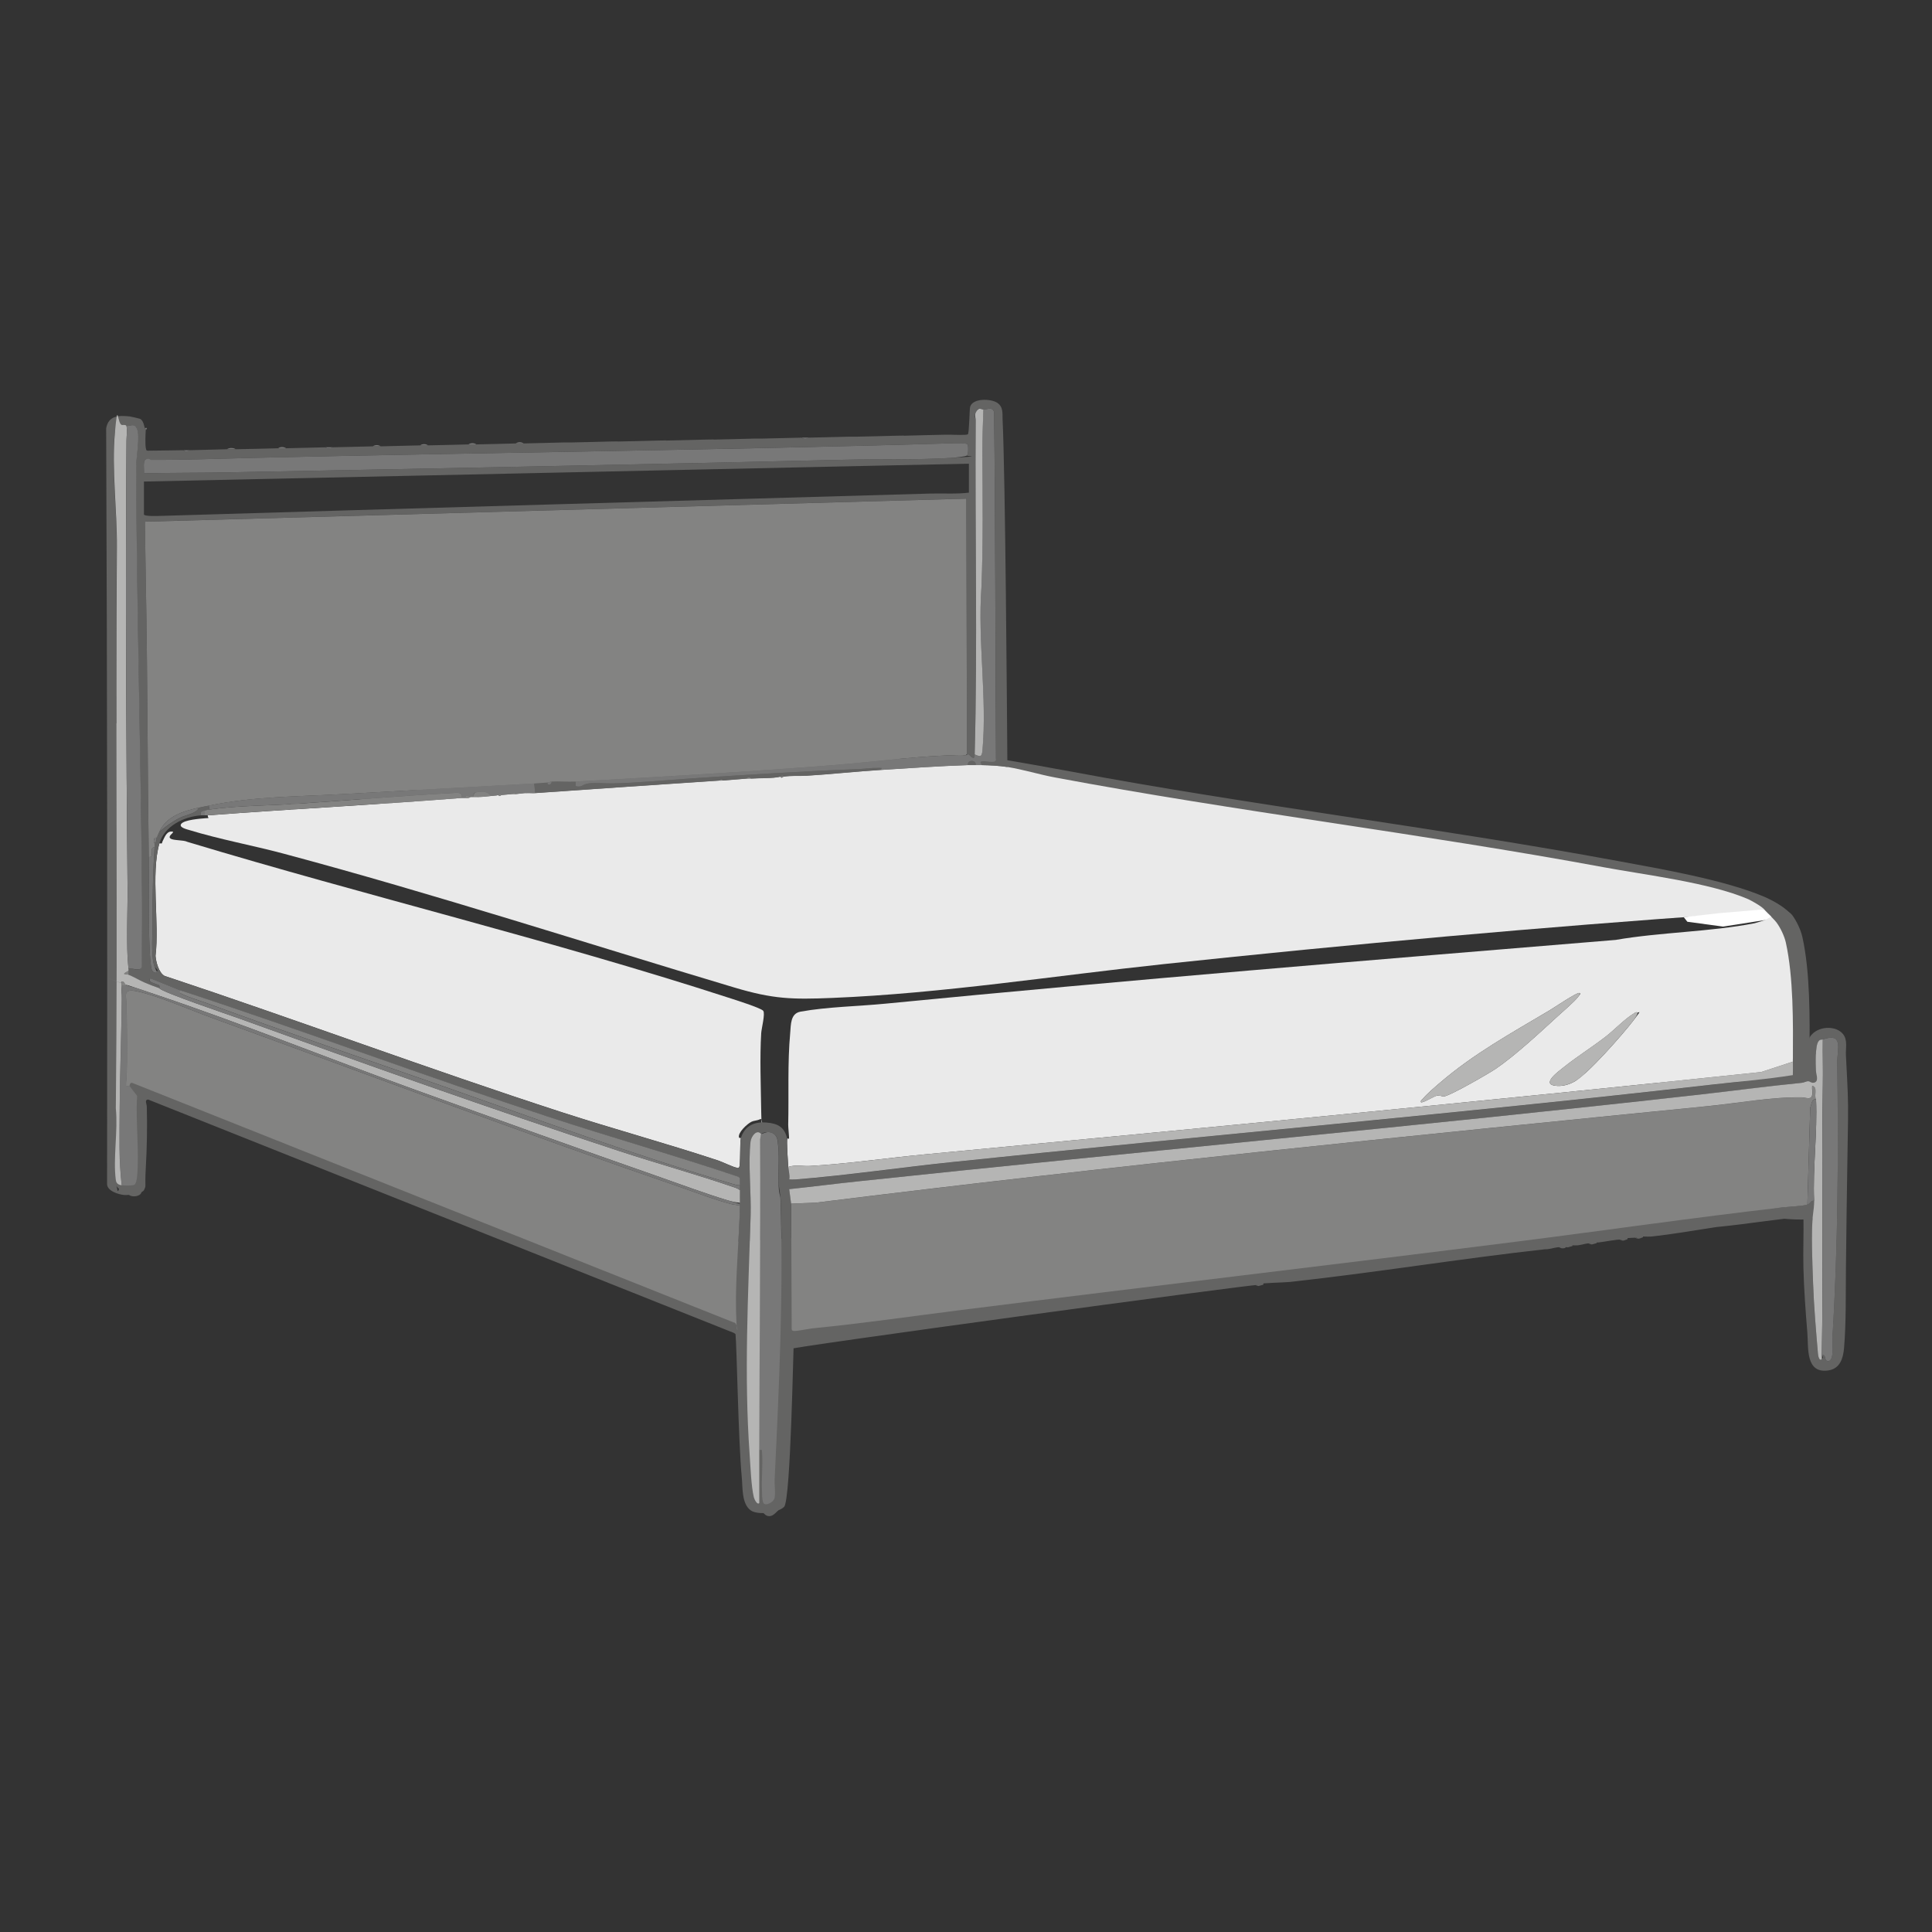 <?xml version="1.0" encoding="utf-8"?>
<svg xmlns="http://www.w3.org/2000/svg" id="Layer_1" version="1.1" viewBox="0 0 4000 4000">
  
  <rect x="0" y="0" width="4000" height="4000" fill="#333333" stroke="none"/>
  
  <defs>
    <style>
      .st0 {
        fill: #eaeaea;
      }

      .st1 {
        fill: #838382;
      }

      .st2 {
        stroke: #646463;
        stroke-miterlimit: 10;
        stroke-width: 20px;
      }

      .st2, .st3 {
        fill: #646463;
      }

      .st4 {
        fill: #fff;
      }

      .st5 {
        fill: #b5b5b4;
      }

      .st6 {
        fill: #787878;
      }
    </style>
  </defs>
  <g>
    <path class="st2" d="M578.3,1991.3l-7.7,74,88.4,12c-28.1-27.3-55.1-56-80.7-86Z"/>
    <path class="st2" d="M3675.9,2180.8c-91.8,17.9-90,14.9-182.9,31.1-86.5,7.1-161.2,14.6-228.3,22.3l489.8-7.6.8-34.5c-7.6-3.8-16-8.6-18.8-9.5.4-74.1,1.4-168.4-14.6-240.4-3-13.5-11.4-31.2-19.8-42.2-1.9-2.5-35.9-26.7-38.3-24-.5,3.9,17.9,15.7,15.7,18.8-.7,1-1,285.7-3.8,286.2Z"/>
    <path class="st2" d="M617.6,1672.6l-6,.8v.8c2-.6,4-1.1,6-1.6Z"/>
    <path class="st2" d="M3330.6,2451.6l-1840,132-1233.9-491.2-10.3-595c.5,314.7.5,629.5.1,944.2-.3,14.5,23.4,21.7,35.1,22.9,8.4.8-12.7,6.1-9-2,5.1-11.1,15.5-172.6,16.2-185.1,2.4-42.2,34.6-9.8,42.5-10.7l1212.8,483.2,3.5,2.5c2.5,22.7,0,46.2.9,69.1,2.9,75.9,4.8,152.5,12.1,227.9,2,20.6-.5,54,18.2,67.8,14.3,10.5,10,17.9,23.1,5.1,13.9-13.7,8.8-29.1,10-46,6.4-90.2,6.9-201.1,11.4-291.3.2-4.7,968-136.1,979.4-134.6.3,0,1.8,2.8,4,2,.2-1.1-.3-3.7,0-4,2.5-1.9,54.4-3.3,62.8-4.2,176.3-19.2,352.5-48.3,529.2-67.8.2,0,1.4.3,4,0,9.1-1,18.5-5,28-4,1.9.2,7,6.1,6-2,1.9,0,4.2-.3,6,0,.3,0,1.8,2.8,4,2,.2-1.1-.3-3.7,0-4,.8-.7,15.3.4,19,0,8.7-1,18.2-5.1,27-4,.3,0,1.8,2.8,4,2,.2-1.2-.3-3.7,0-4,.4-.3,6.2,0,8,0,1.4,0,.8.4,4,0,12.8-1.4,36.6-6.5,48-6,.3,0,2,2.8,4,2,.2-1.1-.3-3.7,0-4,1.1-.9,25.2-2.1,28-2,.3,0,2,2.8,4,2,.2-1.1-.3-3.7,0-4,1-.8,20.2.2,24.8-.2,44.8-4.8,89.9-12.8,134.4-19.6,69-6.6,137.5-18.6,206.8-24.2.7,36.3-428-54.9-428-54.9Z"/>
    <path class="st2" d="M2070.1,1581.5c0-1.2-754.2,0-754.2,0l-526.1,74.2c321.4,79.5,1132.7-24,1215.3-27.4,8.5-.9,19-1.3,31.3-1.2,34.5-1.1,39.9-.4,30.4,1,338.4,17.5,1543.6,253.8,1543.6,253.8,23.3-1.6,43.7-6.1,87.7,46.9,34-27.1-45.6-61.3-48.9-62.8-79.9-34.2-212.6-57.2-300.5-73.4-377.4-69.8-759.2-115.2-1136.1-185.9-32-6-110.7-20.1-142.5-25.2Z"/>
    <path class="st2" d="M2000.5,1621.6c-164.7,17.1,30.1,4.5,61.7-.2-11.1-.6-21.2-.9-30.4-1-8.6.3-18.9.7-31.3,1.2Z"/>
  </g>
  <g>
    <path class="st0" d="M2086,1588c31.8,5.1,65.5,15.5,97.5,21.5,376.8,70.7,758.7,116.1,1136.1,185.9,87.9,16.3,220,31.9,299.8,66.2,3.3,1.4,40.7,20.8,34.6,26.4-22.9-3.3-47.7,2.4-71,4-392.7,27.4-782.7,62.5-1173.9,104.1-226.7,24.1-458.3,60.7-686,70-83.5,3.4-122.4,2.4-202.5-21.5-311.5-93-619.9-193.4-934.5-277.5-63-16.8-132.1-29.5-193.6-48.4-5.4-1.6-22.5-5.5-17.5-12.7,6.1-8.7,39.8-11.1,50.2-11.9s5.1,1,4.9-6c175.2-13.2,350.9-22.1,526-36,2.6-.2,5.4.1,8,0s7.1.9,10-2c2,.1,4,0,6,0,13.2.5,23.6-.6,36-2s10.7-.7,16-2c1.4,4.6,5.4,0,6,0,7.3-.7,14.8-1.4,22-2s4.3.3,8,0c6.3-.5,12.4-1.6,18-2s1.5.2,4,0c5.9-.4,12.1.4,18,0,127.5-9,254.7-17.4,382-26,.4,0,3.1.2,6,0,16.6-1.1,33.4-2.9,50-4s4.4.2,8,0c18.6-1.3,45.1,0,62-4,1.5,4.6,5.2.1,6,0,16.9-2.6,32.4-1,49-2,50.9-3.1,102.8-8.9,153-12,59.6-3.7,120.4-8.1,180-10,5.3-.2,10.7.1,16,0s8,0,12,0c16.9.3,37.1,1.3,54,4Z"/>
    <path class="st0" d="M3712,2192c0,2,0,4,0,6l-65.5,21.5c-576.9,60.8-1154,115.8-1731.5,170.5-78.6,7.4-159.5,19.5-238,24-15.8.9-29.1-3.2-45,2-.6-7.5-3.6-55.6-2-58s2.7.5,3.5-.4-1.7-23.4-1.6-28.7c1.5-62.3-1.6-128,4.1-189.9,1.6-17.6.2-40.7,21.5-44.5,54.7-10,119.5-11,175.5-16.5,503.7-49.2,1007.4-90.4,1512-132,92.9-16.1,195.7-16.6,287.5-34.5,2.8-.5,21.9-6.4,22.6-7.4,2.2-3.1.4-10.2.9-14.1,2.3-2.7,19.7,16.8,21.6,19.3,8.4,11,16.8,28.7,19.8,42.2,15.9,72.1,15,166.3,14.6,240.4ZM3270,2056c-3-3.2-54.9,31.8-61.4,35.6-79.3,47.2-157,89.7-227.6,150.4-10.6,9.1-26.5,22.5-35.1,32.9-1.9,2.3-4.9,3.2-4,7,3.2,2.9,27-12.6,33.5-13.6s8.8,1.8,13.5,1.8c11.1,0,94.5-48.1,108.5-57.7,40.4-27.7,89.8-73.7,126.6-107.4,10.2-9.3,36.3-31.7,43.1-40.9s4.8-6.1,2.9-8.1ZM3390,2096c-4.1-1.1-5.4,1.4-8.1,2.9-17.4,10.1-39.9,33.8-57,47-28.2,21.9-60.3,41.9-87.9,64.1-9.7,7.8-45.8,33.7-17.8,37.8,14.4,2.1,28.4-1.8,40.9-8.7,27.1-15,99.8-97.8,120.8-125.2s11.4-15.6,9.2-17.8Z"/>
    <path class="st0" d="M330,1746c7.3,1.2,4.7-.7,6.6-4.3,4.6-9,8.8-22.5,21.4-19.7,2.7,2.2-12.1,9.2-4.8,14.2,6.2,4.3,26.8,2.6,34.8,6.8,371.6,112.2,750.4,202.6,1119.6,322.4,11.3,3.7,68.2,21.5,72.6,27.4s-3.6,36.5-4.2,46.1c-3.1,50.8-.7,110.6,0,162.2s4.9,12.4-2,15.9-12.1,2.6-18.4,5.6c-8.6,4.2-28.1,22.2-25.7,32.1.5,2.1,4,1.1,4.1,1.3-2.5,9.2-.4,58.5-3.9,61.1s-2.8.8-4.6.5c-7.6-1.1-29.4-11.9-39-15.1-107.2-35.4-216.5-65.2-324-100-275.4-89.4-547.1-190.9-821.9-282.1-11.8-6.6-17.6-28.5-18.6-41.4,8.4-68.4-10.2-169.7,8.1-233.1Z"/>
    <path class="st3" d="M2086,1588c-16.9-2.7-37.1-3.7-54-4,.9-3.1-2.8-7.6,2.9-8,9.5-.7,27.6,5.9,27.2-4.9-1.6-239.4-.9-479.1-4-718.2-3.8-11.3-13.3-5.2-22.1-4.9s-8.5-6.2-14.8,4.2-1,11.3-1.1,18.7c-1.7,230.3,4,461-2.1,691.1-.4,15.9-9.3-.3-16-2l-1.3-527.7-1700.7,47.7c.7,41.7,1.1,83.4,1.9,125.1,3.7,189.3,3.4,379.4,6.1,568.9.9,63.9-1.2,131.6,2,195,.4,8.8,1.8,32.7,4.5,39.5,2.4,6.1,10.4,7.6,11.5,2.5s-4.7-6.1-6.1-9.8c-7.9-21-3.8-74.9-4-100.2-.3-48.9,1-97.9,4.1-146.9.2-2.6,0-5.3,0-8,4-2.6,4.2-7.6,4-12,3.5-4.6,3.9-7.4,6-12,12.5-10.4,27.7-21.4,42.2-28.8,13.1-6.6,34.6-8.6,39.8-21.2,6.6-1.5,13.4-2.6,20-4l2,8c-3.4.5-6.7,1-10,2-6.4,1.9-9-.6-8,10-35.7,2.6-75.8,22.5-86,58-18.3,63.4.3,164.7-8.1,233.1,1,12.8,6.8,34.7,18.6,41.4,274.8,91.2,546.5,192.7,821.9,282.1,107.4,34.9,216.7,64.6,324,100,9.7,3.2,31.4,14,39,15.1s2.9.8,4.6-.5c3.5-2.6,1.4-51.9,3.9-61.1,8.1-25.5,27.3-34.1,53.1-32.1,23.7,1.9,37.7,9.7,42.9,34.1-1.6,2.4,1.4,50.5,2,58s3.6,17,2,26c4.3-.1,8.7.3,13,0,108-8.6,216.1-24.6,324-36,522.4-54.9,1046.2-99.9,1568.2-159.8,57.6-6.6,115.4-11.2,172.7-20.3.3-9.3,0-18.6.1-27.9s0-4,0-6c5,1.7,29.4,16.6,32,14,.8-21.4-9.3-47.6,7.9-65.1s50.6-17.2,64.1,0c9.9,12.6,5.1,29,5.9,44.1,7.5,143.8,4.1,62.9,0,441.8-.6,53.3.6,111.3-3.9,164.1-1.8,21.3-8.5,42.4-31.9,46.1-48.3,7.7-41.6-46.8-44.1-78.1-3.6-44.3-7-89.3-8.1-133.9-.9-36.3.8-72.8,0-109.1-69.3,5.6-2089,258.8-2090.2,261.2s-6.3,328.8-20.2,342.5c-13,12.8-55.1,17.7-69.4,7.1-18.7-13.8-16.2-47.2-18.2-67.8-7.2-75.4-10.4-274.3-13-297l-3.5-2.5-1212.8-483.2c-7.9.9-2.7,9-2.6,14.6,1.2,42.5.3,85.9-2.1,128.1s1.6,33.4-3.5,44.5c-3.7,8.1-33.1,11.3-41.5,10.5-11.7-1.2-35.4-8.4-35.1-22.9.6-521.5.3-1042.9-1.9-1564.2,4.5-26.8,26.1-27.3,48.9-24.8,2.5.3,19.5,4.2,21.1,4.9,7.8,3.4,9.1,18,10,19l2,4c-.6,8.6-1.4,29.3,0,36.9s1.5,4.7,3.9,6.1c24.6-.4,49.4-.5,74-1,2,3.3,10.1,3.2,12,0,26-.4,52-1.5,78-2,5.1,0,12.5,0,18,0,29.3-.5,58.7-1.2,88-2s11.2.1,16,0c27.3-.6,54.7-1.3,82-2,2.5,3.3,11.5,3.3,14,0,28-.5,56-1.4,84-2,4.4,0,11.4,0,16,0,27.3-.6,54.7-1.3,82-2s11.5,0,16,0c28-.5,56-1.3,84-2s11.5,0,16,0c27.3-.5,54.7-1.3,82-2s11.5,0,16,0c27.3-.5,54.7-1.4,82-2,4.3-.1,11.5,0,16,0,27.3-.5,54.7-1.4,82-2s11.5,0,16,0c28-.5,56-1.3,84-2s11.5,0,16,0c27.3-.5,54.7-1.3,82-2s11.5,0,16,0c27.3-.5,54.7-1.3,82-2,4.3-.1,11.3,0,16,0,28-.6,56-1.3,84-2,2.5,3.3,11.5,3.3,14,0,28-.5,56-1.4,84-2,4.4,0,11.4,0,16,0,27.3-.5,54.7-1.3,82-2s11.5,0,16,0c27.4-.5,54.6-1.7,82-2s11.3,0,16,0,31.2,1.2,34.1-.9,3.3-52.4,4.8-57.2c5.8-18.2,43.3-16.7,56.2-8s10.4,23,10.9,33.1c5.8,122.6,9.1,602,10,721ZM252,2454c4.5.6,22.7.7,26-1s5.5-13.4,5.9-18.1c4.7-52.9-3.4-112.3,0-165.9l-16-21c.6-.4.6-8.2,6.5-5.7l1244.6,495.7c12.1.8,4.9-17,4.7-24.9-1.5-72.3,6.5-145,8.1-217.1,0-2.5,0-5,0-7.5.3-7.4.4-14.8,0-22.2s0-8.2,0-12.2.5-9.8-.3-14.7l-3.1-2.9c-130.4-44.1-263-81.3-393.7-124.3-255.3-84.1-507.4-178.5-762.9-262.1l-59.1-23.9c-4.2-1.3-3.8,3.7-2,6s17.1,6.1,18.7,8.3-.1,4.8.3,5.6c-10.2-3.6-21.1-7.7-31-12-10.4-4.5-22.9-12.1-33-16,0-2.7.1-5.3,0-8s.1-2.7,0-4c9.1-2.6,25.7,6.8,27.9-5.1-.3-48,.5-96,.1-144-2.3-296.2-11-593.6-12.2-889.8,0-19.5,8.8-64.8,1.6-79.6-5.7-11.8-12.2-5.4-21.5-5.5s-4.9-2.4-8.9-2.1c-10.6.6-14.3,7.4-15.2,17-6.7,73.6,4.8,160.7,4.2,236.2-3,386.4,2,774.8-2.2,1161.8,4.7,46-6,103.7,0,148.2s5.2,9.9,12.1,10.9ZM298,980c55.7-1.4,111.4-.9,167.1-1.9,427.1-8,854.8-16.3,1281.8-26.2,73-1.7,149.6.4,222.2-3.8s30.3-3,33-5,3-20.4,1.1-23.2-28.4-2.1-34.2-2c-481.5,14.2-964.5,19-1445.9,30.1-69.9,1.6-140.2,4.5-210.1,4.1-3.3,0-7.5-2-9.7-1.6-8.7,1.5-4.2,23.1-5.2,29.5ZM2006,960l-1708,37v68c0,4.5,30,3.2,35.1,3.1,530.6-16,1061.4-30.9,1591.8-46.2,27.1-.8,54.1,1.3,81.1-1.9v-60ZM3774,2152c-3.4,1.2-5.3-.9-9,4-7.2,9.7-5.5,47.7-5.1,61.1s7.4,22.9-5.4,24.6-7.1-3.2-11.1-3.2-8.4,2.8-12.6,3.3c-69.9,7-140,16.4-209.8,24.2-581.2,65.4-1164.3,118.2-1746,180-47.1,5-94,11-141,16l4,30,1,260c1,1.5,2.4,3.2,4.2,3.5,4.7.9,32-4.7,39.8-5.5,102.3-9.9,204.2-24.9,306.2-37.8,385.8-48.6,771.7-93.7,1157.5-142.5,180.7-22.9,361.5-49.1,542.2-69.8,12.1-1.4,44.8-2.9,53-6,7.5-2.8,6.2-8.7,14-8,.4,8.7,4.2,12.1,4.2,12.9-.1,6.1-5.4,7.1-6.3,14-4.7,35.5-1.3,106,0,144.2,1.7,48.1,6,98.1,10.1,145.9.4,4.3,2.6,16,8,11s0-6.2,0-8c10.3-2.8,3.2,12.1,13,12.1,13.5,0,8.3-39.4,8.9-49.1,11.7-191.7,12.4-377.8,10-569.8-.3-26.7,13.5-62.1-29.9-47.1ZM1576,2348c-9.3-11.2-20.9,5.1-22,15-5.4,45.4,1.6,106.3.1,154.1-5,163.8-13.8,329.5-2.1,493.9s3.2,66,8.8,89.2,6.6,16.3,11.2,11.9c0-36.6,0-73.4,0-110,7-.2,5.5-1.2,6,4.9,2.1,26.5-1.8,55.5,0,82.2s1.5,19,2.4,21.6c2.8,9.1,22-.7,23.7-9.8s-.6-26.8,0-38c9.1-192.8,18.6-386.7,12.1-579.9-.4-10.8-4-25.4-4.1-36-.5-28.4,2.1-57.2-2-85.8-1.6-11.2-9.5-17.7-20.9-17.3s-12.4,3.7-12.9,4.1Z"/>
    <path class="st1" d="M956,1652c-175.1,13.9-350.8,22.8-526,36-2,.1-4-.1-6,0v-10c3.3-1,6.6-1.5,10-2,58.3-8.3,123.8-8,183-12,106.5-7.1,213.2-16.3,319.9-22.1,9.1-.5,21.4-2.8,19.1,10.1Z"/>
    <path class="st6" d="M424,1678v10c-2.6.2-5.4-.2-8,0-1-10.6,1.6-8.1,8-10Z"/>
    <path class="st6" d="M488,930c-5.5,0-12.9,0-18,0,4.8-3.3,13.2-3.3,18,0Z"/>
    <path class="st6" d="M592,928c-4.8.1-11.7-.1-16,0,4.3-3.3,11.6-3.3,16,0Z"/>
    <path class="st6" d="M788,924c-4.6,0-11.6,0-16,0,4.3-3.3,11.6-3.3,16,0Z"/>
    <path class="st6" d="M886,922c-4.5,0-11.7-.1-16,0,4.4-3.3,11.7-3.3,16,0Z"/>
    <path class="st6" d="M986,920c-4.5,0-11.7-.1-16,0,4.4-3.3,11.7-3.3,16,0Z"/>
    <path class="st6" d="M1084,918c-4.5,0-11.7-.1-16,0,4.4-3.3,11.7-3.3,16,0Z"/>
    <path class="st6" d="M1674,906c-2.5,3.3-11.5,3.3-14,0,4.5-.1,10,0,14,0Z"/>
    <path class="st6" d="M688,926c-2.5,3.3-11.5,3.3-14,0,4.5-.1,10,0,14,0Z"/>
    <path class="st6" d="M392,932c-1.9,3.2-10,3.3-12,0,3.5,0,8.6,0,12,0Z"/>
    <path class="st6" d="M300,886c.3.4,2.8-.2,4,0,.8,2.1-2,3.8-2,4l-2-4Z"/>
    <path class="st6" d="M3272,2576"/>
    <path class="st6" d="M3222,2582"/>
    <path class="st6" d="M2036,848c8.9-.3,18.3-6.4,22.1,4.9,3.1,239.2,2.3,478.9,4,718.2.5,10.8-17.6,4.2-27.2,4.9s-2.1,4.9-2.9,8c-4,0-8,0-12,0,2-11.5-18-11.6-16,0-59.6,1.9-120.4,6.3-180,10,1.1-6-3.1-3.9-6.9-4-13.1-.4-23.9,1.6-36,2.1-118.3,4.7-235.5,11.9-354.1,19.9-53,3.6-106.6,9-160,10-15,.3-32-1.9-48.1,0s-12.1,8.3-25.8,6.1c-2.5-.4-.6-7.6-1.2-10,177.9-10,355.4-20,533-34,78.7-6.2,157.1-16.8,235.9-20.1,10.8-.5,26.4,1.8,36.1,0s4.3-1.1,5-4c6.7,1.7,15.6,17.9,16,2,12.2,5.3,14.8,5.3,16.1-8.9,9.7-107-10.1-227.6-2.2-336.2,3.9-93.7,2.5-188.3,2-281.8-.2-29.2,1.1-58,2.1-87.1Z"/>
    <path class="st6" d="M1106,1622l2,20c-5.9.4-12.1-.4-18,0l-1.2-2-2.8,2c-5.6.4-11.7,1.5-18,2-1.1-3.4-6.1-2.5-8,0-7.2.6-14.7,1.3-22,2-1.7-4.6-5-.2-6,0-5.3,1.3-10.6,1.4-16,2-6.4-9.6-15.9-9.5-27.1-8.1s-7.7,3.6-8.9,10.1c-2,0-4,.1-6,0s-11.4-6.6-10,2c-2.6.1-5.4-.2-8,0,2.3-12.9-9.9-10.6-19.1-10.1-106.7,5.8-213.4,14.9-319.9,22.1-59.2,4-124.7,3.8-183,12l-2-8c93.2-19.4,182.5-18.6,277.1-23.9,131.8-7.4,265.8-14.8,396.9-22.1Z"/>
    <path class="st3" d="M1192,1618c.5,2.4-1.4,9.6,1.2,10,13.7,2.2,16-4.9,25.8-6.1,16.1-1.9,33.1.3,48.1,0,53.4-1,107-6.4,160-10,118.5-8,235.8-15.3,354.1-19.9,12.1-.5,22.9-2.5,36-2.1s8-2,6.9,4c-50.2,3.1-102.1,8.8-153,12-16.6,1-32.1-.6-49,2-1.7-4.6-5-.2-6,0-16.9,4-43.4,2.7-62,4-1.1-3.4-6.1-2.5-8,0-16.6,1.1-33.4,2.9-50,4-.7-3.1-4.5-2.2-6,0-127.3,8.6-254.5,17-382,26l-2-20c9.2-.5,18.6-1.5,28-2-1.4,7.3,8.2,5,8-2,16.5-.9,33.5.9,50,0Z"/>
    <path class="st1" d="M980,1650c1.2-6.5,2.1-9.3,8.9-10.1,11.2-1.4,20.7-1.5,27.1,8.1-12.4,1.4-22.8,2.5-36,2Z"/>
    <path class="st3" d="M2020,1584c-5.3.1-10.7-.2-16,0-2-11.6,18-11.5,16,0Z"/>
    <path class="st1" d="M974,1650c-2.9,2.9-6.5,1.8-10,2-1.4-8.6,7.6-2.2,10-2Z"/>
    <path class="st1" d="M1554,1612c-3.6.2-7.2,0-8,0,1.9-2.5,6.9-3.4,8,0Z"/>
    <path class="st1" d="M1068,1644c-3.7.3-7.5,0-8,0,1.9-2.5,6.9-3.4,8,0Z"/>
    <path class="st1" d="M1496,1616c-2.9.2-5.6,0-6,0,1.5-2.2,5.3-3.1,6,0Z"/>
    <path class="st6" d="M1622,1608c-.8.1-4.5,4.6-6,0,1-.2,4.3-4.6,6,0Z"/>
    <path class="st1" d="M1038,1646c-.6,0-4.6,4.6-6,0,1-.2,4.3-4.6,6,0Z"/>
    <path class="st1" d="M1090,1642c-2.5.2-3.7,0-4,0l2.8-2,1.2,2Z"/>
    <path class="st5" d="M3712,2198c0,9.3.2,18.6-.1,27.9-57.2,9.1-115.1,13.7-172.7,20.3-522,59.8-1045.8,104.9-1568.2,159.8-107.9,11.3-216.1,27.3-324,36-4.3.3-8.7,0-13,0,1.6-9-1.4-17.8-2-26,15.9-5.2,29.2-1.1,45-2,78.5-4.4,159.4-16.5,238-24,577.5-54.7,1154.6-109.7,1731.5-170.5l65.5-21.5Z"/>
    <path class="st5" d="M3270,2056c1.9,2-1.5,6.2-2.9,8.1-6.8,9.3-32.9,31.6-43.1,40.9-36.8,33.8-86.1,79.7-126.6,107.4-14,9.6-97.3,57.7-108.5,57.7-4.7,0-8.7-2.6-13.5-1.8s-30.3,16.5-33.5,13.6c-.9-3.8,2.1-4.7,4-7,8.6-10.4,24.5-23.8,35.1-32.9,70.6-60.7,148.3-103.3,227.6-150.4,6.4-3.8,58.4-38.8,61.4-35.6Z"/>
    <path class="st5" d="M3390,2096c2.3,2.3-7.2,15.3-9.2,17.8-20.9,27.4-93.7,110.3-120.8,125.2-12.5,6.9-26.5,10.8-40.9,8.7-27.9-4.1,8.1-29.9,17.8-37.8,27.6-22.2,59.7-42.2,87.9-64.1,17.1-13.3,39.6-36.9,57-47,2.6-1.5,3.9-4,8.1-2.9Z"/>
    <path class="st1" d="M2002,1560c-.7,2.8-2.3,3.5-5,4-9.7,1.7-25.3-.5-36.1,0-78.8,3.3-157.3,13.9-235.9,20.1-177.6,14-355.1,24.1-533,34-16.5.9-33.5-.9-50,0-2.5.1-5.5,1.9-8,2-9.4.5-18.8,1.5-28,2-131.1,7.2-265.1,14.7-396.9,22.1-94.6,5.3-183.9,4.5-277.1,23.9-6.6,1.4-13.4,2.5-20,4-32,7.1-67.4,17.5-82,50s-2.5,7.4-6,12-3.7-1.5-5.2,3.9,1.2,7.5,1.2,8.1c0,2.7.2,5.4,0,8-13.3,1.1,1.4,23.2-12,20-2.7-189.5-2.4-379.6-6.1-568.9-.8-41.7-1.2-83.4-1.9-125.1l1700.7-47.7,1.3,527.7Z"/>
    <path class="st1" d="M3760,2276c-9.3-1.7-9.2,11.2-12.1,16.9l-5.9,201.1c-8.2,3-40.9,4.6-53,6-180.8,20.6-361.5,46.9-542.2,69.8-385.8,48.8-771.7,93.9-1157.5,142.5-102.1,12.9-204,27.8-306.2,37.8-7.8.8-35.1,6.4-39.8,5.5s-3.2-2-4.2-3.5l-1-260,51-2c614.7-76.6,1231.4-138.5,1848-200,62.3-6.2,132-19.2,194.1-18.1,6.9.1,17.8,5.6,20.5-3.3,1.8-5.9-.4-14.3.4-20.6,12.6,2.9,3.2,19.7,8,28Z"/>
    <path class="st1" d="M1532,2496c-1.6,72.1-9.6,144.8-8.1,217.1s7.4,25.7-4.7,24.9l-1244.6-495.7c-5.9-2.5-6,5.3-6.5,5.7s-7.7.3-8,0c-1-1,2-11.7,2.1-14.9,1.7-48.8.7-101.2,0-150.2-.3-22.1-9.5-37.3,22.4-30.3,44.2,9.6,108.7,38.2,153.5,54.5,322.5,117.1,643.6,238.4,968.1,349.9,33.6,11.5,72.7,26.7,106.4,35.6,6.4,1.7,13.1,2.1,19.6,3.4Z"/>
    <path class="st5" d="M3774,2152c-.5,31,.6,62.1,0,93.1-3,187,1.1,374.4-2.1,560.9,0,1.8.3,7.7,0,8-5.4,5-7.6-6.7-8-11-4.1-47.8-8.4-97.8-10.1-145.9-1.3-38.2-4.8-108.7,0-144.2.9-6.8,2.5-18.2,2.1-26.9-3-67.9,7.1-141.4,4-210-4.8-8.3,4.6-25.1-8-28-.8,6.3,1.3,14.7-.4,20.6-2.7,9-13.6,3.4-20.5,3.3-62.1-1.1-131.8,11.9-194.1,18.1-616.6,61.5-1233.3,123.4-1848,200l-51,2-4-30c47.1-5,94-11,141-16,581.7-61.8,1164.8-114.6,1746-180,69.7-7.9,139.8-17.3,209.8-24.2,4.2-.4,9.2-3.3,12.6-3.3s6.4,3.8,11.1,3.2c12.8-1.7,5.6-16.6,5.4-24.6-.4-13.4-2.1-51.4,5.1-61.1,3.7-4.9,5.5-2.8,9-4Z"/>
    <path class="st5" d="M262,882c1.6,10.7,0,20.8-.1,30.9-2.2,308.4-.8,617.8,2.2,926,.5,54.9-3.8,112.9,1.9,167.1.1,1.3,0,2.7,0,4-17.2,9.1-5.4,5.9,0,8,10.1,3.9,22.6,11.5,33,16,9.9,4.3,20.8,8.5,31,12,4.2,7.9,146.1,55.7,166.1,62.9,260,94.2,521.7,187.3,784.4,273.6,80.6,26.5,163,49.1,243.1,76.9,3.1,1.1,5.8,2.6,8.4,4.6.1,8.6.1,17.4,0,26-8.3-.3-18.1-2.7-26-5-46-13.8-94.3-32.1-140-48-169.4-59.1-338.4-120-507.1-180.9-179.4-64.7-359.6-137.7-539.9-198.1s-40.9-14.9-59-18c-1.6-3.2-2.7-7.9-7-8s-.7,5.9-1,8c-1.8,12.6.2,18,0,28.9-.7,72.9-3.8,147.7-4.2,220s-2.1,110.6,4.1,165.1c-6.9-1-11.1-3.7-12.1-10.9-6-44.5,4.7-102.2,0-148.2,4.2-387-.8-775.5,2.2-1161.8.6-75.4-10.9-162.5-4.2-236.2s4.6-16.4,15.2-17,7.4,2.1,8.9,2.1Z"/>
    <path class="st6" d="M298,980c1-6.4-3.4-28,5.2-29.5s6.4,1.6,9.7,1.6c69.9.4,140.2-2.5,210.1-4.1,481.5-11.1,964.5-15.8,1445.9-30.1,5.8-.2,32.1-1.1,34.2,2s1.8,21-1.1,23.2-27.6,4.7-33,5c-72.6,4.3-149.2,2.1-222.2,3.8-427.1,9.9-854.7,18.2-1281.8,26.2-55.7,1-111.4.5-167.1,1.9Z"/>
    <path class="st6" d="M1576,2348c.5-.4,11.9-4.1,12.9-4.1,11.4-.4,19.3,6.1,20.9,17.3,4.2,28.7,1.5,57.5,2,85.8s3.8,25.2,4.1,36c6.5,193.2-2.9,387.1-12.1,579.9-.5,11.3,1.9,28,0,38s-20.8,18.8-23.7,9.8-2.1-17.5-2.4-21.6c-1.7-26.7,2.2-55.7,0-82.2-.5-6.1,1-5.1-6-4.9.4-214.4,2.8-428.7,1.9-643.1,0-2,1.4-10.3,2.1-10.9Z"/>
    <path class="st6" d="M266,2006c-5.7-54.1-1.4-112.2-1.9-167.1-2.9-308.2-4.4-617.6-2.2-926,0-10.1,1.7-20.2.1-30.9,9.3,0,15.8-6.4,21.5,5.5,7.2,14.8-1.7,60.1-1.6,79.6,1.2,296.2,9.8,593.6,12.2,889.8.4,48-.4,96-.1,144-2.2,11.9-18.9,2.4-27.9,5.1Z"/>
    <path class="st6" d="M3774,2152c43.4-15,29.6,20.4,29.9,47.1,2.4,192.1,1.7,378.1-10,569.8-.6,9.7,4.6,49.1-8.9,49.1-9.8,0-2.8-14.9-13-12.1,3.2-186.5-.9-373.9,2.1-560.9.5-31-.5-62.1,0-93.1Z"/>
    <path class="st6" d="M260,2040c18.1,3,41.2,12,59,18,180.3,60.4,360.6,133.4,539.9,198.1,168.7,60.9,337.7,121.8,507.1,180.9,45.7,15.9,93.9,34.2,140,48s17.7,4.8,26,5c0,2,0,4,0,6-6.5-1.3-13.2-1.7-19.6-3.4-33.7-8.9-72.8-24.1-106.4-35.6-324.5-111.5-645.6-232.9-968.1-349.9-44.8-16.3-109.3-44.9-153.5-54.5-31.8-6.9-22.7,8.3-22.4,30.3.7,49,1.7,101.4,0,150.2s-3.1,13.9-2.1,14.9,7.7.2,8,0l16,21c-3.4,53.6,4.7,113,0,165.9-.4,4.7-1.9,16-5.9,18.1s-21.5,1.6-26,1c-6.1-54.5-4.4-110.1-4.1-165.1s3.5-147.1,4.2-220-1.9-16.3,0-28.9c2.6.3,5.6-.4,8,0Z"/>
    <path class="st5" d="M1576,2348c-.7.6-2,8.9-2.1,10.9.9,214.4-1.5,428.7-1.9,643.1,0,36.6,0,73.4,0,110-4.6,4.4-10.3-8.5-11.2-11.9-5.6-23.1-7-64-8.8-89.2-11.7-164.4-2.9-330.1,2.1-493.9,1.4-47.8-5.5-108.7-.1-154.1,1.2-9.9,12.7-26.2,22-15Z"/>
    <path class="st1" d="M1532,2454c-6.1.1-11.8-1.8-17.5-3.5-201.9-59-399.9-132.5-598.1-201.9-161.9-56.6-324.4-111.6-485.4-170.6-16.2-6-39.4-12.7-54.1-19.9s-5.4-2.9-4.8-8.2c255.5,83.6,507.6,178,762.9,262.1,130.7,43,263.3,80.3,393.7,124.3l3.1,2.9c.7,4.9,0,9.8.3,14.7Z"/>
    <path class="st6" d="M330,2046c-.5-.9.9-3.9-.3-5.6s-16.8-5.8-18.7-8.3-2.2-7.3,2-6l59.1,23.9c-.6,5.3.4,6,4.8,8.2,14.7,7.2,37.9,13.9,54.1,19.9,161,59,323.5,114,485.4,170.6,198.2,69.4,396.3,142.8,598.1,201.9,5.7,1.7,11.5,3.6,17.5,3.5.1,3.3,0,6.7,0,10-2.6-2-5.3-3.5-8.4-4.6-80.1-27.8-162.5-50.4-243.1-76.9-262.7-86.3-524.4-179.4-784.4-273.6-20-7.3-161.9-55.1-166.1-62.9Z"/>
    <path class="st5" d="M2036,848c-1,29.1-2.2,57.9-2.1,87.1.5,93.5,1.9,188.1-2,281.8-7.9,108.6,11.9,229.2,2.2,336.2-1.3,14.2-3.9,14.2-16.1,8.9,6.1-230.1.4-460.8,2.1-691.1,0-7.4-3.4-11.5,1.1-18.7,6.4-10.3,9.8-4,14.8-4.2Z"/>
    <path class="st6" d="M3760,2276c3.1,68.6-7,142.1-4,210-7.8-.7-6.5,5.2-14,8l5.9-201.1c2.9-5.7,2.8-18.6,12.1-16.9Z"/>
    <path class="st6" d="M320,1754c-3.1,49-4.4,98-4.1,146.9.2,25.3-4,79.2,4,100.2s6.7,7.3,6.1,9.8c-1.1,5.1-9,3.6-11.5-2.5-2.7-6.8-4.1-30.7-4.5-39.5-3.2-63.4-1.1-131.1-2-195,13.4,3.2-1.3-18.9,12-20Z"/>
    <path class="st6" d="M412,1672c-5.2,12.6-26.6,14.7-39.8,21.2-14.6,7.3-29.8,18.4-42.2,28.8,14.6-32.5,50-42.9,82-50Z"/>
    <path class="st6" d="M324,1734c.2,4.4,0,9.4-4,12,0-.6-2.8-2.3-1.2-8.1s5-3.6,5.2-3.9Z"/>
    <path class="st1" d="M266,2010c.1,2.7,0,5.3,0,8-5.4-2.1-17.2,1.1,0-8Z"/>
    <path class="st6" d="M1142,1618c.2,7-9.4,9.3-8,2,2.5-.1,5.5-1.9,8-2Z"/>
    <path class="st1" d="M260,2040c-2.4-.4-5.4.3-8,0,.3-2.1-1-8.1,1-8,4.2,0,5.4,4.8,7,8Z"/>
  </g>
  <path class="st2" d="M3891.3,2392.4"/>
  <polygon class="st4" points="3558.1 1890.7 3646.6 1883.2 3654.1 1884.6 3667.3 1898.1 3653.4 1905 3567.4 1918.4 3493.5 1908.4 3486 1898.9 3558.1 1890.7"/>
</svg>
